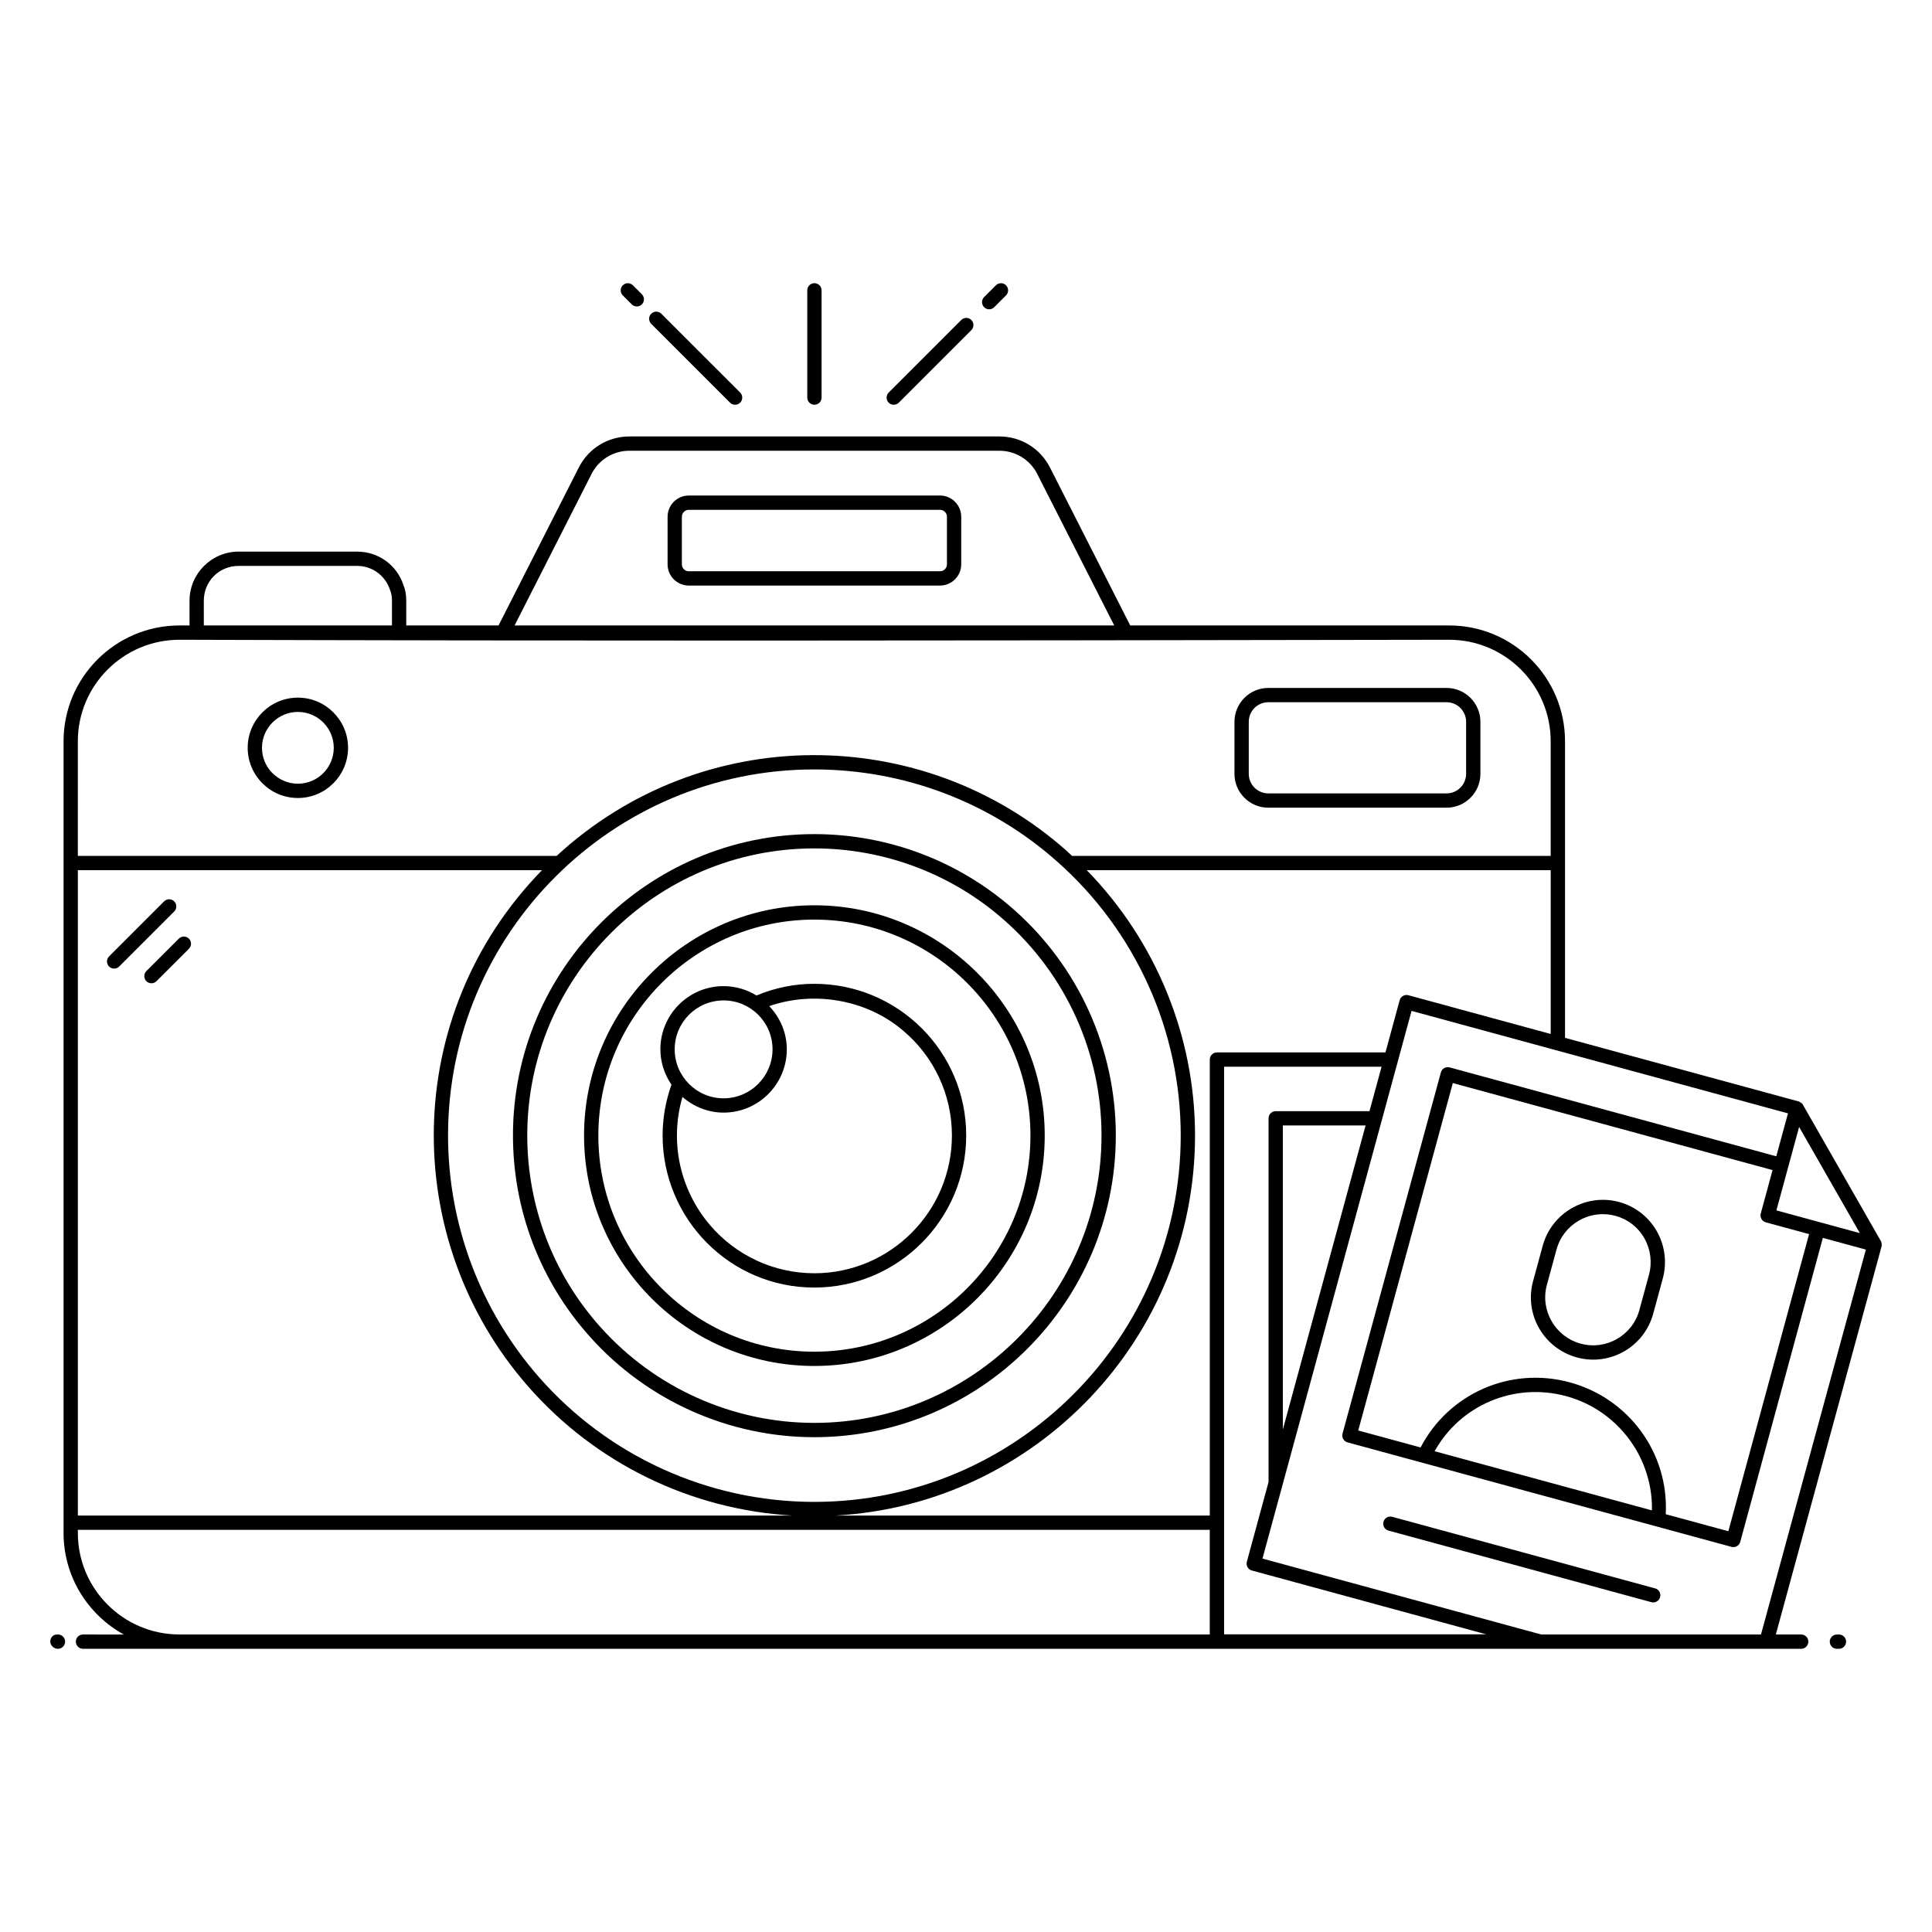 <?xml version="1.0" encoding="UTF-8"?>
<!-- Uploaded to: SVG Repo, www.svgrepo.com, Generator: SVG Repo Mixer Tools -->
<svg fill="#000000" width="800px" height="800px" version="1.1" viewBox="144 144 512 512" xmlns="http://www.w3.org/2000/svg">
 <g>
  <path d="m631.34 577.16h-0.539c-1.047 0-1.895 0.848-1.895 1.895s0.848 1.895 1.895 1.895h0.539c1.047 0 1.895-0.848 1.895-1.895s-0.848-1.895-1.895-1.895z"/>
  <path d="m159.36 577.16h-0.281c-1.047 0-1.754 0.848-1.754 1.895s0.988 1.895 2.035 1.895 1.895-0.848 1.895-1.895-0.848-1.895-1.895-1.895z"/>
  <path d="m412.66 385.03c-14.586-12.883-33.359-19.98-52.867-19.98-44.031 0-79.852 35.82-79.852 79.852 0 19.734 7.227 38.66 20.344 53.293 15.125 16.953 36.82 26.676 59.512 26.676 44.062 0 79.906-35.875 79.906-79.969 0-22.891-9.855-44.715-27.043-59.871zm-52.867 136.05c-21.613 0-42.273-9.262-56.688-25.414-12.496-13.938-19.375-31.969-19.375-50.766 0-41.941 34.121-76.062 76.062-76.062 18.582 0 36.465 6.758 50.359 19.031 16.371 14.441 25.762 35.227 25.762 57.031 0 42.004-34.148 76.18-76.121 76.18z"/>
  <path d="m359.79 404.72c-5.324 0-10.461 1.066-15.312 3.094-2.609-1.594-5.621-2.481-8.727-2.481-9.234 0-16.746 7.512-16.746 16.746 0 3.367 1.066 6.613 2.938 9.375-1.535 4.344-2.344 8.859-2.344 13.457 0 22.078 17.855 40.305 40.188 40.305 22.203 0 40.266-18.082 40.266-40.305 0.004-22.227-18.055-40.191-40.262-40.191zm-24.035 4.402c7.141 0 12.973 5.766 12.973 12.957 0 7.16-5.82 12.988-12.973 12.988-7.16 0-12.957-5.844-12.957-12.988-0.004-7.148 5.809-12.957 12.957-12.957zm24.035 72.305c-10.645 0-20.723-4.66-27.648-12.785-7.734-9.062-10.84-21.703-7.285-33.941 3.019 2.621 6.84 4.152 10.895 4.152 9.242 0 16.762-7.527 16.762-16.777 0-4.324-1.73-8.363-4.66-11.445 11.867-4.113 25.75-1.742 35.344 6.379 8.305 6.922 13.07 17.094 13.07 27.902 0.004 20.137-16.363 36.516-36.477 36.516z"/>
  <path d="m359.8 383.91c-33.645 0-61.02 27.371-61.02 61.02 0 33.672 27.375 61.066 61.02 61.066 33.672 0 61.062-27.395 61.062-61.066 0-33.648-27.391-61.02-61.062-61.02zm0 118.3c-31.559 0-57.23-25.695-57.23-57.277 0-31.555 25.672-57.23 57.23-57.23 31.582 0 57.277 25.676 57.277 57.23 0 31.582-25.695 57.277-57.277 57.277z"/>
  <path d="m393.11 275.32h-66.57c-3.106 0-5.625 2.523-5.625 5.629v12.605c0 3.106 2.523 5.629 5.625 5.629l66.57-0.004c3.106 0 5.625-2.523 5.625-5.629v-12.602c0-3.106-2.523-5.629-5.625-5.629zm1.84 18.234c0 1.016-0.824 1.84-1.84 1.84h-66.57c-1.012 0-1.84-0.824-1.84-1.84v-12.605c0-1.016 0.824-1.84 1.84-1.84h66.57c1.012 0 1.84 0.824 1.84 1.84z"/>
  <path d="m480.12 358.05h47.23c4.945 0 8.973-4.023 8.973-8.969v-13.797c0-4.945-4.023-8.973-8.973-8.973h-47.23c-4.945 0-8.973 4.023-8.973 8.973v13.797c0 4.945 4.023 8.969 8.973 8.969zm-5.184-22.77c0-2.859 2.324-5.184 5.184-5.184h47.23c2.859 0 5.184 2.324 5.184 5.184v13.797c0 2.856-2.324 5.18-5.184 5.18h-47.23c-2.859 0-5.184-2.324-5.184-5.18z"/>
  <path d="m222.94 328.88c-7.332 0-13.301 5.965-13.301 13.301 0 7.332 5.969 13.297 13.301 13.297 7.332 0 13.301-5.965 13.301-13.297 0-7.336-5.969-13.301-13.301-13.301zm0 22.809c-5.246 0-9.512-4.266-9.512-9.508 0-5.242 4.266-9.512 9.512-9.512s9.512 4.266 9.512 9.512c0 5.242-4.266 9.508-9.512 9.508z"/>
  <path d="m337.47 250.71c0.738 0.738 1.938 0.738 2.68 0 0.738-0.738 0.738-1.938 0-2.68l-20.891-20.887c-0.738-0.738-1.938-0.738-2.68 0-0.738 0.738-0.738 1.938 0 2.68z"/>
  <path d="m311.42 224.66c0.371 0.371 0.855 0.555 1.34 0.555 0.484 0 0.969-0.184 1.34-0.555 0.738-0.738 0.738-1.938 0-2.68l-2.371-2.371c-0.738-0.738-1.938-0.738-2.68 0-0.738 0.738-0.738 1.938 0 2.68z"/>
  <path d="m382.19 250.71 19.23-19.23c0.738-0.738 0.738-1.938 0-2.68-0.738-0.738-1.938-0.738-2.68 0l-19.23 19.23c-0.738 0.738-0.738 1.938 0 2.68 0.742 0.738 1.941 0.738 2.68 0z"/>
  <path d="m407.48 225.41 3.125-3.125c0.738-0.738 0.738-1.938 0-2.68-0.738-0.738-1.938-0.738-2.68 0l-3.125 3.125c-0.738 0.738-0.738 1.938 0 2.68 0.742 0.742 1.941 0.742 2.68 0z"/>
  <path d="m359.83 251.26c1.047 0 1.895-0.848 1.895-1.895v-28.422c0-1.047-0.848-1.895-1.895-1.895s-1.895 0.848-1.895 1.895v28.422c0 1.047 0.848 1.895 1.895 1.895z"/>
  <path d="m190.17 382.87c-0.738-0.738-1.938-0.738-2.68 0l-14.582 14.586c-0.738 0.738-0.738 1.938 0 2.68 0.738 0.738 1.938 0.738 2.68 0l14.582-14.586c0.738-0.742 0.738-1.941 0-2.68z"/>
  <path d="m191.39 392.75-8.598 8.594c-0.738 0.738-0.738 1.938 0 2.68 0.738 0.738 1.938 0.738 2.68 0l8.598-8.594c0.738-0.738 0.738-1.938 0-2.68-0.742-0.742-1.941-0.742-2.68 0z"/>
  <path d="m582.62 564.94-69.66-18.969c-1.035-0.273-2.051 0.324-2.328 1.328-0.273 1.012 0.32 2.051 1.328 2.324l69.66 18.969c0.172 0.047 0.336 0.066 0.5 0.066 0.836 0 1.598-0.555 1.828-1.395 0.273-1.012-0.32-2.051-1.328-2.324z"/>
  <path d="m642.67 473.88c0.012-0.348-0.039-0.691-0.215-1-0.012-0.02-0.031-0.027-0.039-0.047l-20.582-35.98c-0.012-0.023-0.012-0.051-0.023-0.074-0.191-0.34-0.535-0.598-0.871-0.75-0.094-0.043-0.176-0.109-0.273-0.137l-61.918-16.852v-78.602c0-16.918-13.766-30.684-30.684-30.684h-84.539l-21.266-41.852c-2.582-5.082-7.723-8.238-13.422-8.238h-98.027c-5.699 0-10.844 3.156-13.422 8.238l-21.266 41.852h-24.461v-6.555c0-1.613-0.262-3.023-0.746-4.152-1.719-5.301-6.652-8.863-12.266-8.863h-31.406c-7.176 0-13.016 5.836-13.016 13.016v6.555h-2.664c-16.938 0-30.719 13.766-30.719 30.684v209.82c0 11.582 6.461 21.68 15.969 26.902l-10.82-0.004c-1.047 0-1.895 0.848-1.895 1.895s0.848 1.895 1.895 1.895h455.34c1.047 0 1.895-0.848 1.895-1.895s-0.848-1.895-1.895-1.895h-6.719l28.023-102.84c0.027-0.098 0.012-0.199 0.02-0.301 0.008-0.047 0.012-0.09 0.016-0.137zm-118.48 54.707c6.805-12.234 21.094-18.328 34.867-14.59 7.894 2.148 14.535 7.285 18.68 14.441 2.789 4.957 4.168 10.387 4.035 15.828zm35.863-18.242c-15.785-4.301-32.137 2.949-39.582 17.246l-16.523-4.5 25.066-92.07 84.734 23.062-3.133 11.512c-0.07 0.254-0.082 0.508-0.051 0.75 0.023 0.18 0.098 0.348 0.172 0.512 0.027 0.059 0.031 0.121 0.059 0.176 0.242 0.422 0.641 0.754 1.148 0.891l11.484 3.125-21.395 78.742-16.594-4.516c0.844-16.328-9.891-30.715-25.387-34.93zm54.711-45.578c0.105-0.383 6.414-23.566 6.019-22.117l16.098 28.141zm-97.516-57.02c-1.012-0.277-2.051 0.324-2.324 1.328l-3.762 13.824h-44.66c-1.047 0-1.895 0.848-1.895 1.895v120.84h-99.145c53.012-2.949 95.234-47 95.234-100.73 0-26.332-10.395-51.543-28.691-70.297h122.95v43.406zm-10.324 30.723h-24.852c-1.047 0-1.895 0.848-1.895 1.895v96.387l-5.75 21.121c-0.273 1.008 0.32 2.051 1.328 2.324l62.121 16.918h-69.48v-150.42h41.734zm-1.031 3.789-21.926 80.574v-80.574zm-341.26-67.652h123c-37.387 38.324-37.812 97.887-3.648 136.84 17.879 20.402 43.176 32.668 70.109 34.195l-189.46-0.004zm292.27 70.297c0 53.547-43.566 97.113-97.113 97.113-27.953 0-54.547-12.055-72.965-33.07-15.531-17.711-24.09-40.453-24.09-64.043 0-53.484 43.535-96.996 97.055-96.996 23.77 0 46.613 8.656 64.332 24.383 20.832 18.414 32.781 44.879 32.781 72.613zm-156.14-175.29c1.926-3.801 5.777-6.164 10.043-6.164h98.031c4.262 0 8.113 2.363 10.047 6.164l20.395 40.137-158.91 0.004zm-102.75 33.586c0-5.172 4.051-9.227 9.227-9.227h31.406c3.969 0 7.449 2.508 8.719 6.394 0.34 0.805 0.508 1.734 0.508 2.832v6.555h-49.859zm-33.383 37.238c0-14.832 12.082-26.895 26.93-26.895 107.53 0.324 188.75 0.25 336.49 0 14.832 0 26.898 12.066 26.898 26.895v30.379h-126.85c-0.492-0.453-0.961-0.922-1.461-1.363-38.156-33.859-96.57-34.156-135.12 1.363h-126.89zm0 209.82v-0.836h299.97v27.73h-273.04c-14.848 0-26.93-12.066-26.93-26.895zm446.05 26.898h-58.23l-73.879-20.117 39.508-145.14 99.754 27.152-3.098 11.383-86.562-23.562c-1.02-0.277-2.051 0.32-2.324 1.328l-26.062 95.723c-0.277 1.004 0.32 2.055 1.332 2.324l101.78 27.699c0.152 0.039 0.309 0.059 0.457 0.059 0.836 0 1.598-0.555 1.828-1.395l21.891-80.562 11.402 3.106z"/>
  <path d="m560.57 464.16c-3.832 2.195-6.586 5.742-7.738 9.996l-2.551 9.363c-2.41 8.852 2.883 17.84 11.625 20.219 8.766 2.391 17.82-2.824 20.199-11.555l2.547-9.363c1.145-4.195 0.594-8.633-1.562-12.512-4.598-8.027-14.645-10.652-22.52-6.148zm20.426 17.664-2.547 9.363c-1.836 6.738-8.832 10.73-15.547 8.895-6.777-1.848-10.797-8.832-8.965-15.566l2.551-9.363c0.891-3.277 3.012-6.012 5.969-7.703 6.082-3.477 13.809-1.434 17.336 4.719 1.652 2.988 2.082 6.418 1.203 9.656z"/>
 </g>
</svg>